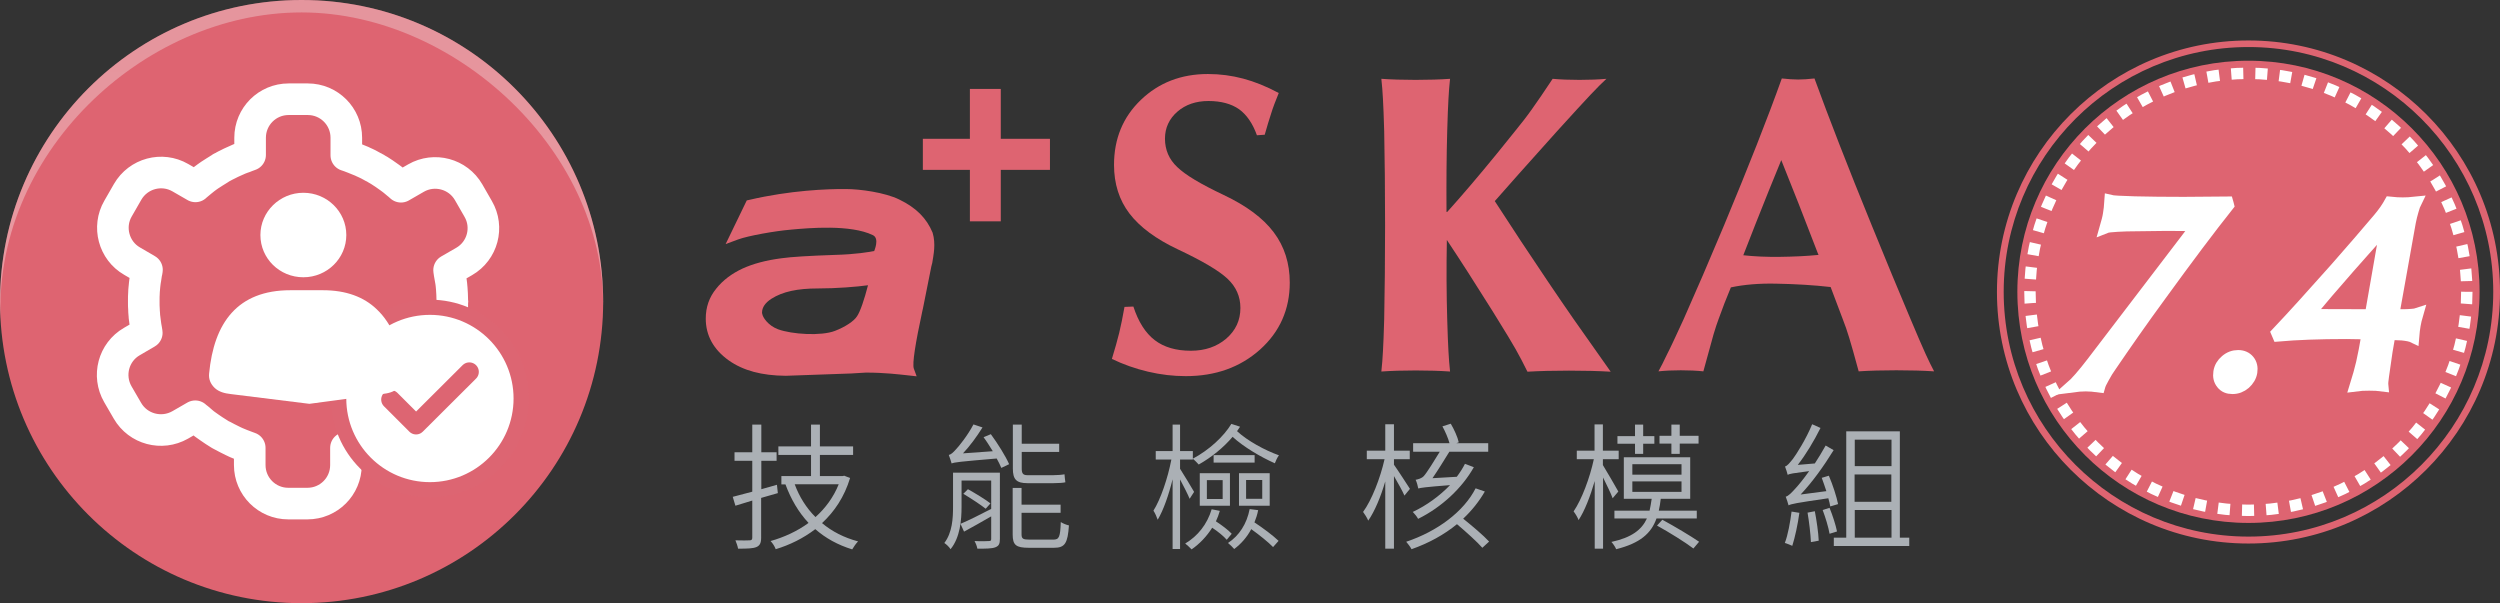 <?xml version="1.0" encoding="utf-8"?>
<!-- Generator: Adobe Illustrator 27.4.1, SVG Export Plug-In . SVG Version: 6.00 Build 0)  -->
<svg version="1.1" id="圖層_1" xmlns="http://www.w3.org/2000/svg" xmlns:xlink="http://www.w3.org/1999/xlink" x="0px" y="0px"
	 viewBox="0 0 140.84 33.97" style="enable-background:new 0 0 140.84 33.97;" xml:space="preserve">
<rect x="0" y="0" width="140.84" height="33.97" fill="#333333" stroke="none"/>
<style type="text/css">
	.st0{fill:#DE6471;}
	.st1{fill:#ABB0B5;}
	.st2{fill:none;stroke:#9E9E9F;stroke-width:1.542;}
	.st3{opacity:0.34;fill:url(#SVGID_1_);}
	.st4{fill:none;stroke:#FFFFFF;stroke-width:1.78;stroke-linecap:round;stroke-linejoin:round;stroke-miterlimit:10;}
	.st5{fill:#FFFFFF;stroke:#DD6572;stroke-width:0.856;stroke-miterlimit:10;}
	.st6{fill:none;stroke:#DD6572;stroke-width:1.07;stroke-linecap:round;stroke-linejoin:round;stroke-miterlimit:10;}
	.st7{fill-rule:evenodd;clip-rule:evenodd;fill:#FFFFFF;}
	.st8{fill:none;stroke:#FFFFFF;stroke-width:0.642;stroke-dasharray:0.679,0.679;}
	.st9{fill:#FFFFFF;stroke:#FFFFFF;stroke-width:0.679;}
</style>
<g>
	<g>
		<g>
			<g>
				<path class="st0" d="M52.54,13.11c-0.34-0.82-0.93-1.41-1.88-1.87c-0.81-0.4-2.23-0.59-3-0.59c-1.04-0.01-3.14,0.07-5.45,0.61
					l-0.14,0.03l-1.19,2.46l0.7-0.26c0.57-0.21,2.1-0.48,2.95-0.55c0.01,0,0.1-0.01,0.1-0.01c0.9-0.08,3.29-0.3,4.55,0.32
					c0.08,0.04,0.13,0.1,0.16,0.18c0.02,0.05,0.03,0.11,0.03,0.18c0,0.2-0.07,0.4-0.12,0.53c-0.3,0.06-1.04,0.19-2.21,0.22
					c-1.45,0.05-2.47,0.11-3.02,0.19c-0.86,0.11-1.6,0.31-2.19,0.58c-0.6,0.28-1.11,0.66-1.48,1.13c-0.4,0.49-0.59,1.05-0.59,1.69
					c0,0.95,0.44,1.74,1.29,2.35c0.82,0.58,1.87,0.86,3.22,0.87l3.68-0.13l0.83-0.05c1.09,0,1.92,0.11,2.23,0.14l0.63,0.07
					l-0.16-0.44c-0.09-0.28,0.08-1.38,0.49-3.28l0.02-0.08c0,0,0.48-2.4,0.48-2.4c0,0,0.05-0.19,0.05-0.19
					C52.59,14.35,52.73,13.75,52.54,13.11z M46.08,16.25c1.04,0,2.17-0.09,2.82-0.18c-0.21,0.81-0.44,1.49-0.62,1.75
					c-0.17,0.27-0.65,0.59-1.24,0.82c-0.77,0.3-2.42,0.2-3.21-0.09c-0.56-0.21-0.87-0.68-0.89-0.88c-0.01-0.02-0.01-0.04-0.01-0.06
					c0-0.3,0.19-0.56,0.53-0.78C44.09,16.43,44.92,16.25,46.08,16.25z"/>
				<path class="st0" d="M51.99,9.56V7.82h2.65V5.01h1.74v2.81h2.77v1.75h-2.77v2.9h-1.74v-2.9H51.99z"/>
			</g>
			<g>
				<path class="st0" d="M70.81,7.62c-0.24-0.67-0.58-1.16-1.01-1.47c-0.43-0.3-1.01-0.46-1.72-0.46c-0.7,0-1.29,0.2-1.75,0.6
					c-0.46,0.4-0.7,0.91-0.7,1.52c0,0.63,0.23,1.17,0.69,1.6c0.45,0.44,1.32,0.96,2.61,1.57s2.23,1.31,2.83,2.11s0.9,1.74,0.9,2.83
					c0,1.51-0.56,2.77-1.67,3.77c-1.12,1-2.51,1.5-4.19,1.5c-0.69,0-1.4-0.08-2.12-0.25c-0.72-0.17-1.4-0.41-2.04-0.72
					c0.17-0.56,0.31-1.05,0.41-1.46c0.1-0.41,0.2-0.91,0.3-1.47l0.5-0.02c0.28,0.86,0.68,1.49,1.2,1.89c0.52,0.4,1.2,0.6,2.04,0.6
					c0.8,0,1.46-0.23,1.99-0.68c0.53-0.46,0.8-1.03,0.8-1.73c0-0.64-0.24-1.19-0.73-1.65c-0.48-0.45-1.41-1-2.79-1.65
					c-1.23-0.58-2.14-1.25-2.73-2.02c-0.58-0.76-0.87-1.68-0.87-2.74c0-1.47,0.5-2.69,1.51-3.66c1.01-0.97,2.27-1.46,3.78-1.46
					c0.69,0,1.35,0.09,1.99,0.26c0.64,0.17,1.31,0.44,2,0.81c-0.18,0.44-0.33,0.83-0.43,1.16c-0.11,0.33-0.23,0.73-0.36,1.19
					L70.81,7.62z"/>
				<path class="st0" d="M81.53,17.98c0.02,0.81,0.05,1.41,0.07,1.81c0.02,0.39,0.05,0.77,0.09,1.14c-0.57-0.04-1.21-0.06-1.93-0.06
					c-0.73,0-1.37,0.02-1.94,0.06c0.04-0.37,0.07-0.75,0.09-1.14c0.02-0.39,0.05-1,0.07-1.81c0.03-1.58,0.05-3.35,0.05-5.29
					c0-1.97-0.02-3.74-0.05-5.3c-0.02-0.81-0.05-1.41-0.07-1.81c-0.02-0.39-0.05-0.77-0.09-1.14c0.57,0.04,1.21,0.06,1.93,0.06
					c0.73,0,1.37-0.02,1.94-0.06c-0.04,0.37-0.07,0.75-0.09,1.14c-0.02,0.39-0.05,1-0.07,1.81c-0.04,1.4-0.05,2.91-0.04,4.55h0.04
					c0.82-0.91,1.76-2.01,2.82-3.31l1-1.24c0.36-0.44,0.68-0.85,0.96-1.25c0.28-0.39,0.67-0.96,1.16-1.7
					c0.44,0.04,0.95,0.06,1.51,0.06c0.57,0,1.07-0.02,1.52-0.06c-0.22,0.2-0.51,0.49-0.88,0.88c-0.37,0.39-1,1.08-1.9,2.07
					l-2.13,2.38l-1.38,1.56l1.47,2.25c1.08,1.63,2.07,3.1,2.98,4.41c1.34,1.91,2.04,2.89,2.08,2.95c-0.69-0.04-1.47-0.06-2.35-0.06
					c-0.87,0-1.65,0.02-2.34,0.06c-0.22-0.45-0.44-0.87-0.66-1.26c-0.22-0.39-0.56-0.95-1.02-1.69l-0.29-0.47
					c-0.97-1.55-1.83-2.89-2.57-4C81.48,15.13,81.49,16.62,81.53,17.98z"/>
				<path class="st0" d="M94.85,17.98c0.69-1.55,1.45-3.31,2.27-5.27c1.37-3.29,2.46-6.05,3.26-8.29c0.36,0.04,0.67,0.06,0.92,0.06
					c0.26,0,0.57-0.02,0.92-0.06c0.81,2.22,1.88,4.98,3.22,8.26c0.8,1.97,1.53,3.73,2.19,5.29c0.39,0.92,0.67,1.58,0.85,1.97
					c0.18,0.39,0.34,0.72,0.48,0.98c-0.62-0.04-1.33-0.06-2.13-0.06c-0.79,0-1.5,0.02-2.12,0.06c-0.23-0.86-0.41-1.48-0.53-1.88
					c-0.12-0.39-0.24-0.75-0.37-1.07l-0.68-1.8c-0.96-0.11-1.99-0.17-3.08-0.19c-0.94-0.02-1.79,0.05-2.54,0.21
					c-0.25,0.6-0.48,1.19-0.69,1.78c-0.08,0.2-0.17,0.49-0.29,0.88c-0.11,0.39-0.3,1.08-0.57,2.07c-0.37-0.04-0.8-0.06-1.27-0.06
					c-0.47,0-0.89,0.02-1.26,0.06c0.14-0.25,0.3-0.57,0.49-0.97C94.12,19.57,94.42,18.91,94.85,17.98z M98.91,12.59l-0.7,1.79
					c0.64,0.07,1.33,0.1,2.06,0.09c0.76-0.01,1.49-0.04,2.18-0.11l-0.04-0.09c-0.73-1.91-1.42-3.66-2.06-5.25h0
					C99.9,10.11,99.42,11.3,98.91,12.59z"/>
			</g>
			<g>
				<path class="st1" d="M42.88,28.05v2.24c0,0.31-0.08,0.45-0.27,0.53c-0.19,0.08-0.5,0.09-1.03,0.09
					c-0.02-0.13-0.09-0.33-0.15-0.47c0.37,0.01,0.71,0.01,0.8,0c0.11,0,0.15-0.04,0.15-0.15v-2.09l-0.95,0.29l-0.15-0.5
					c0.31-0.08,0.69-0.18,1.1-0.29v-1.74h-1v-0.48h1v-1.56h0.51v1.56h0.86v0.48h-0.86v1.6l0.88-0.25l0.05,0.47L42.88,28.05z
					 M47.89,26.93c-0.32,1.06-0.88,1.89-1.58,2.54c0.56,0.47,1.24,0.82,2.03,1.03c-0.11,0.11-0.25,0.31-0.33,0.45
					c-0.81-0.25-1.5-0.63-2.08-1.14c-0.68,0.52-1.44,0.89-2.23,1.13c-0.05-0.15-0.18-0.35-0.29-0.46c0.75-0.21,1.5-0.55,2.14-1.02
					c-0.56-0.6-0.99-1.33-1.3-2.17h-0.23v-0.47h1.67v-1.19h-1.84v-0.48h1.84v-1.23h0.5v1.23h1.87v0.48h-1.87v1.19h1.28l0.09-0.02
					L47.89,26.93z M44.77,27.28c0.26,0.71,0.66,1.34,1.17,1.85c0.55-0.49,1.02-1.12,1.31-1.85H44.77z"/>
				<path class="st1" d="M56.33,30.35c0,0.28-0.05,0.4-0.25,0.48c-0.2,0.08-0.53,0.08-1.02,0.08c-0.02-0.13-0.09-0.31-0.16-0.43
					c0.38,0.02,0.71,0.01,0.81,0c0.11,0,0.13-0.03,0.13-0.13v-1.26c-0.54,0.31-1.08,0.62-1.53,0.86l-0.2-0.44
					c0.44-0.18,1.09-0.51,1.73-0.84v-1.6h-1.67v1.48c0,0.75-0.08,1.73-0.62,2.39c-0.06-0.11-0.25-0.29-0.35-0.35
					c0.45-0.59,0.49-1.39,0.49-2.04v-1.92h2.64V30.35z M55.82,24.46c0.39,0.53,0.84,1.25,1.03,1.69l-0.44,0.21
					c-0.06-0.15-0.15-0.33-0.26-0.53c-2.11,0.18-2.37,0.21-2.54,0.28c-0.03-0.11-0.11-0.36-0.16-0.48c0.12-0.02,0.25-0.14,0.4-0.31
					c0.15-0.15,0.67-0.79,0.99-1.41l0.51,0.17c-0.33,0.53-0.72,1.06-1.1,1.46l1.68-0.12c-0.17-0.27-0.34-0.55-0.52-0.79L55.82,24.46
					z M54.53,27.56c0.43,0.24,0.99,0.58,1.27,0.8l-0.27,0.3c-0.29-0.23-0.84-0.59-1.26-0.84L54.53,27.56z M57.88,27.22
					c-0.63,0-0.82-0.22-0.82-0.83v-2.47h0.5V25h2.11v0.46h-2.11v0.93c0,0.28,0.07,0.38,0.32,0.38h1.46c0.19,0,0.49-0.02,0.63-0.05
					c0.01,0.14,0.03,0.33,0.05,0.45c-0.12,0.03-0.39,0.05-0.66,0.05H57.88z M59.34,30.4c0.33,0,0.39-0.15,0.42-0.99
					c0.12,0.08,0.32,0.16,0.46,0.19c-0.07,1-0.22,1.26-0.84,1.26h-1.42c-0.72,0-0.91-0.15-0.91-0.75v-2.62h0.5v0.94h2.2v0.46h-2.2
					v1.21c0,0.25,0.08,0.3,0.45,0.3H59.34z"/>
				<path class="st1" d="M67.02,28.1c-0.1-0.24-0.34-0.72-0.54-1.09v3.92h-0.42v-3.93c-0.22,0.89-0.52,1.75-0.84,2.28
					c-0.05-0.15-0.15-0.38-0.24-0.51c0.4-0.63,0.81-1.83,1.01-2.88h-0.88v-0.48h0.95v-1.49h0.42v1.49h0.72v0.43
					c0.92-0.49,1.74-1.25,2.17-1.96l0.49,0.16c-0.05,0.08-0.11,0.17-0.17,0.25c0.58,0.54,1.57,1.08,2.36,1.36
					c-0.09,0.12-0.19,0.33-0.23,0.45c-0.79-0.35-1.76-0.92-2.38-1.49c-0.51,0.6-1.18,1.15-1.91,1.56c-0.08-0.09-0.22-0.24-0.33-0.32
					v0.04h-0.72v0.52c0.19,0.29,0.67,1.09,0.79,1.3L67.02,28.1z M68.72,28.78c-0.06,0.21-0.13,0.4-0.22,0.59
					c0.32,0.21,0.7,0.49,0.89,0.7l-0.28,0.34c-0.17-0.2-0.5-0.47-0.82-0.68c-0.31,0.49-0.71,0.91-1.16,1.22
					c-0.08-0.08-0.25-0.25-0.36-0.33c0.71-0.42,1.24-1.09,1.49-1.93L68.72,28.78z M67.59,26.66h1.7v1.83h-1.7V26.66z M67.99,28.11
					h0.89v-1.06h-0.89V28.11z M70.68,26.06h-2.31v-0.42h2.31V26.06z M70.88,28.74c-0.05,0.25-0.12,0.47-0.21,0.69
					c0.49,0.32,1.06,0.75,1.36,1.04l-0.31,0.35c-0.27-0.28-0.77-0.68-1.23-1.01c-0.24,0.45-0.56,0.82-0.96,1.12
					c-0.06-0.08-0.25-0.26-0.35-0.34c0.63-0.41,1.06-1.08,1.22-1.91L70.88,28.74z M71.53,28.49H69.8v-1.83h1.73V28.49z M71.1,27.04
					H70.2v1.06h0.91V27.04z"/>
				<path class="st1" d="M79.12,27.92c-0.1-0.24-0.37-0.72-0.59-1.1v4.09h-0.49v-3.79c-0.25,0.86-0.6,1.7-0.96,2.21
					c-0.06-0.15-0.19-0.36-0.29-0.49c0.48-0.65,0.97-1.9,1.21-2.97H77v-0.48h1.04v-1.49h0.49v1.49h0.89v0.48h-0.89v0.31
					c0.21,0.29,0.77,1.16,0.9,1.36L79.12,27.92z M83.65,27.69c-0.32,0.55-0.72,1.06-1.22,1.53c0.52,0.42,1.14,0.94,1.46,1.29
					l-0.38,0.35c-0.31-0.35-0.91-0.89-1.43-1.33c-0.72,0.59-1.59,1.07-2.56,1.41c-0.06-0.12-0.21-0.32-0.3-0.42
					c1.77-0.59,3.25-1.71,3.91-3.01L83.65,27.69z M83.03,26.32c-0.65,1.16-1.8,2.25-3.14,2.91c-0.06-0.12-0.2-0.29-0.3-0.39
					c0.79-0.37,1.52-0.91,2.1-1.51c-1.42,0.11-1.65,0.15-1.79,0.19c-0.02-0.12-0.09-0.38-0.15-0.49c0.15-0.03,0.35-0.08,0.47-0.22
					c0.15-0.16,0.62-0.91,0.89-1.36h-1.5v-0.48h2.05c-0.08-0.29-0.24-0.66-0.4-0.95l0.47-0.15c0.19,0.32,0.39,0.76,0.45,1.05
					l-0.14,0.05h1.8v0.48h-2.19c-0.27,0.44-0.66,1.07-0.95,1.49l1.37-0.08c0.18-0.24,0.34-0.49,0.46-0.73L83.03,26.32z"/>
				<path class="st1" d="M90.85,28.07c-0.09-0.26-0.34-0.76-0.54-1.17v4.01h-0.47V27.1c-0.25,0.86-0.57,1.69-0.91,2.2
					c-0.05-0.15-0.18-0.36-0.28-0.49c0.45-0.65,0.92-1.9,1.14-2.94h-0.96v-0.48h1v-1.48h0.47v1.48h0.89v0.48h-0.89v0.33
					c0.19,0.3,0.74,1.26,0.87,1.49L90.85,28.07z M93.32,29.21c-0.3,0.84-0.92,1.39-2.27,1.73c-0.05-0.12-0.18-0.32-0.27-0.41
					c1.15-0.25,1.71-0.69,2-1.32h-1.83v-0.44h1.98c0.05-0.2,0.08-0.43,0.12-0.67h-1.57v-2.34h3.74v2.34h-1.66
					c-0.03,0.24-0.06,0.46-0.11,0.67h2.14v0.44H93.32z M92.11,25h-0.99v-0.43h0.99v-0.65h0.46v0.65h0.63V25h-0.63v0.57h-0.46V25z
					 M91.96,26.74h2.77v-0.59h-2.77V26.74z M91.96,27.71h2.77v-0.59h-2.77V27.71z M93.65,29.28c0.68,0.37,1.59,0.91,2.07,1.24
					L95.4,30.9c-0.46-0.35-1.36-0.91-2.05-1.29L93.65,29.28z M94.16,24.99h-0.67v-0.44h0.67v-0.63h0.47v0.63h1.06v0.44h-1.06v0.58
					h-0.47V24.99z"/>
				<path class="st1" d="M101.37,28.89c-0.09,0.66-0.25,1.39-0.4,1.86c-0.1-0.05-0.31-0.13-0.42-0.16c0.18-0.47,0.3-1.16,0.38-1.77
					L101.37,28.89z M103.11,28.53c-0.02-0.13-0.06-0.29-0.11-0.46c-1.86,0.27-2.09,0.32-2.24,0.4c-0.03-0.1-0.1-0.35-0.16-0.49
					c0.15-0.03,0.34-0.23,0.59-0.51c0.13-0.14,0.42-0.49,0.73-0.93c-0.92,0.12-1.1,0.15-1.21,0.21c-0.02-0.11-0.1-0.34-0.15-0.47
					c0.13-0.03,0.26-0.2,0.44-0.42c0.17-0.22,0.75-1.12,1.09-1.96l0.47,0.21c-0.37,0.74-0.82,1.49-1.28,2.08l0.96-0.08
					c0.21-0.32,0.42-0.67,0.61-1.01l0.45,0.26c-0.56,0.91-1.2,1.8-1.86,2.5l1.45-0.19c-0.08-0.26-0.18-0.52-0.26-0.75l0.4-0.12
					c0.22,0.51,0.44,1.19,0.52,1.6L103.11,28.53z M102.24,28.8c0.1,0.52,0.2,1.2,0.22,1.66l-0.44,0.08
					c-0.02-0.45-0.1-1.14-0.19-1.66L102.24,28.8z M103.07,28.61c0.17,0.42,0.35,0.97,0.42,1.33l-0.42,0.13
					c-0.06-0.36-0.23-0.92-0.39-1.34L103.07,28.61z M107.56,30.29v0.47h-4.25v-0.47h0.7V24.3h3.02v5.99H107.56z M104.49,24.77v1.49
					h2.07v-1.49H104.49z M106.55,26.73h-2.07v1.54h2.07V26.73z M104.49,30.29h2.07v-1.56h-2.07V30.29z"/>
			</g>
			<g>
				<path class="st2" d="M9.12,20.46"/>
				<circle class="st0" cx="16.99" cy="16.99" r="16.99"/>
				<linearGradient id="SVGID_1_" gradientUnits="userSpaceOnUse" x1="16.986" y1="15.511" x2="16.986" y2="0.91">
					<stop  offset="0" style="stop-color:#FFFFFF"/>
					<stop  offset="1" style="stop-color:#F4F3F3"/>
				</linearGradient>
				<path class="st3" d="M16.99,0.7c8.97,0,17.69,8.41,16.94,17.52c0.03-0.41,0.05-0.82,0.05-1.23C33.97,7.6,26.37,0,16.99,0
					S0,7.6,0,16.99c0,0.42,0.02,0.83,0.05,1.23C-0.51,8.79,8.02,0.7,16.99,0.7z"/>
				<g>
					<path class="st4" d="M26.15,19.25l-0.85-0.49c0.01-0.07,0.02-0.13,0.03-0.2c0.02-0.1,0.03-0.19,0.05-0.29
						c0.02-0.1,0.03-0.2,0.05-0.31c0.01-0.07,0.01-0.14,0.02-0.22c0.01-0.11,0.02-0.22,0.02-0.32c0.01-0.11,0.01-0.22,0.01-0.33
						c0-0.04,0.01-0.07,0.01-0.1c0-0.03-0.01-0.07-0.01-0.09c0-0.11-0.01-0.23-0.01-0.34c-0.01-0.1-0.01-0.21-0.02-0.31
						c-0.01-0.07-0.01-0.14-0.02-0.22c-0.01-0.11-0.03-0.22-0.05-0.32c-0.02-0.09-0.03-0.19-0.05-0.28
						c-0.01-0.07-0.02-0.14-0.03-0.21l0.85-0.49c1.04-0.6,1.39-1.93,0.79-2.96l-0.54-0.94c-0.6-1.04-1.93-1.39-2.96-0.8l-0.85,0.49
						c-0.05-0.04-0.1-0.08-0.15-0.13c-0.08-0.07-0.16-0.13-0.24-0.2c-0.08-0.07-0.17-0.13-0.25-0.19c-0.06-0.04-0.11-0.08-0.17-0.12
						c-0.09-0.07-0.19-0.13-0.28-0.19c-0.09-0.06-0.18-0.12-0.28-0.17c-0.03-0.02-0.05-0.04-0.08-0.05
						c-0.02-0.02-0.05-0.03-0.08-0.04c-0.1-0.06-0.21-0.12-0.31-0.17c-0.09-0.04-0.18-0.09-0.28-0.13
						c-0.06-0.03-0.12-0.06-0.18-0.08c-0.11-0.05-0.22-0.09-0.32-0.13c-0.09-0.04-0.17-0.07-0.26-0.1c-0.07-0.02-0.13-0.05-0.2-0.07
						V7.76c0-1.2-0.97-2.17-2.17-2.17h-1.08c-1.2,0-2.17,0.97-2.17,2.17v0.97c-0.06,0.02-0.13,0.05-0.19,0.07
						c-0.09,0.04-0.18,0.07-0.27,0.1c-0.11,0.04-0.21,0.08-0.31,0.13c-0.06,0.03-0.12,0.05-0.18,0.08c-0.1,0.04-0.19,0.09-0.29,0.14
						c-0.1,0.05-0.21,0.1-0.31,0.16c-0.02,0.01-0.05,0.03-0.08,0.04c-0.03,0.01-0.05,0.03-0.07,0.05c-0.1,0.06-0.19,0.12-0.29,0.18
						c-0.1,0.06-0.19,0.12-0.28,0.18c-0.05,0.04-0.11,0.07-0.17,0.12c-0.09,0.06-0.17,0.13-0.26,0.2c-0.08,0.06-0.16,0.13-0.23,0.19
						c-0.05,0.04-0.1,0.08-0.15,0.13l-0.85-0.49c-1.04-0.6-2.37-0.24-2.97,0.8l-0.54,0.94c-0.6,1.03-0.24,2.37,0.79,2.96l0.84,0.49
						c-0.01,0.07-0.02,0.14-0.04,0.21c-0.01,0.09-0.03,0.18-0.04,0.27c-0.02,0.11-0.04,0.23-0.05,0.34
						c-0.01,0.07-0.01,0.14-0.02,0.21c-0.01,0.1-0.02,0.2-0.02,0.3c-0.01,0.12-0.01,0.24-0.01,0.36c0,0.03,0,0.06,0,0.09
						c0,0.03,0,0.07,0,0.1c0,0.1,0,0.21,0.01,0.31c0,0.11,0.01,0.23,0.02,0.34c0,0.07,0.01,0.14,0.02,0.21
						c0.01,0.1,0.03,0.2,0.04,0.31c0.01,0.1,0.03,0.2,0.05,0.31c0.01,0.06,0.02,0.13,0.03,0.19l-0.84,0.49
						c-1.04,0.6-1.39,1.93-0.79,2.97l0.54,0.93c0.6,1.04,1.93,1.39,2.97,0.8l0.85-0.49c0.05,0.05,0.11,0.09,0.16,0.13
						c0.07,0.06,0.14,0.12,0.21,0.18c0.09,0.08,0.18,0.15,0.27,0.21c0.06,0.04,0.12,0.08,0.17,0.12c0.08,0.06,0.17,0.12,0.25,0.17
						c0.1,0.06,0.2,0.13,0.3,0.19c0.03,0.02,0.05,0.03,0.08,0.05c0.03,0.02,0.06,0.03,0.09,0.04c0.1,0.06,0.19,0.1,0.28,0.15
						c0.1,0.05,0.2,0.1,0.3,0.15c0.07,0.03,0.13,0.06,0.19,0.09c0.1,0.04,0.19,0.08,0.29,0.12c0.1,0.04,0.19,0.07,0.29,0.11
						c0.06,0.02,0.13,0.05,0.19,0.07v0.97c0,1.2,0.97,2.17,2.17,2.17h1.08c1.2,0,2.17-0.97,2.17-2.17v-0.97
						c0.07-0.02,0.13-0.05,0.2-0.08c0.09-0.03,0.18-0.07,0.27-0.1c0.1-0.04,0.2-0.08,0.3-0.12c0.06-0.03,0.13-0.06,0.2-0.09
						c0.1-0.04,0.19-0.09,0.29-0.14c0.1-0.05,0.2-0.1,0.29-0.16c0.03-0.02,0.06-0.03,0.09-0.04c0.03-0.02,0.06-0.03,0.08-0.05
						c0.09-0.06,0.19-0.12,0.28-0.18c0.09-0.05,0.18-0.12,0.26-0.17c0.06-0.04,0.12-0.08,0.18-0.13c0.08-0.06,0.17-0.13,0.25-0.2
						c0.08-0.06,0.15-0.12,0.22-0.18c0.05-0.04,0.11-0.08,0.16-0.13l0.85,0.49c1.04,0.6,2.37,0.24,2.96-0.8l0.54-0.94
						C27.54,21.17,27.19,19.85,26.15,19.25z"/>
					<g>
						<circle class="st5" cx="24.22" cy="22.45" r="5.14"/>
						<polyline class="st6" points="26.44,20.95 23.44,23.94 22.01,22.51 						"/>
					</g>
					<g>
						<path class="st7" d="M17.09,10.86c1.34,0,2.42,1.07,2.42,2.38c0,1.31-1.08,2.38-2.42,2.38c-1.34,0-2.42-1.06-2.42-2.38
							C14.67,11.93,15.76,10.86,17.09,10.86L17.09,10.86z"/>
						<path class="st7" d="M16.36,16.35h1.83c1.31,0,2.31,0.38,3.03,1.07c0.88,0.83,1.37,2.09,1.52,3.63
							c0.03,0.31-0.08,0.58-0.32,0.81c-0.24,0.23-0.55,0.3-0.9,0.34l-4.09,0.55l-4.43-0.55c-0.35-0.04-0.66-0.12-0.9-0.34
							c-0.24-0.23-0.35-0.5-0.32-0.81C12.05,18.18,13.38,16.35,16.36,16.35L16.36,16.35z"/>
					</g>
				</g>
			</g>
		</g>
		<path class="st0" d="M126.67,30.62c-7.81,0-14.17-6.36-14.17-14.17c0-7.82,6.36-14.17,14.17-14.17c7.82,0,14.17,6.36,14.17,14.17
			C140.84,24.26,134.48,30.62,126.67,30.62z M126.67,2.65c-7.61,0-13.79,6.19-13.79,13.79c0,7.61,6.19,13.79,13.79,13.79
			c7.61,0,13.79-6.19,13.79-13.79C140.46,8.84,134.27,2.65,126.67,2.65z"/>
		<path class="st0" d="M139.69,16.44c0,7.19-5.83,13.02-13.02,13.02c-7.19,0-13.02-5.83-13.02-13.02c0-7.19,5.83-13.02,13.02-13.02
			C133.86,3.42,139.69,9.25,139.69,16.44z"/>
		<g>
			<path class="st8" d="M138.97,16.44c0,6.8-5.51,12.31-12.31,12.31c-6.79,0-12.3-5.51-12.3-12.31c0-6.8,5.51-12.31,12.3-12.31
				C133.46,4.14,138.97,9.65,138.97,16.44z"/>
		</g>
		<g>
			<path class="st9" d="M116.72,21.77c0.08-0.07,0.24-0.23,0.46-0.48c0.22-0.25,0.45-0.54,0.69-0.85l5.91-7.74
				c-0.54-0.03-1.15-0.03-1.82-0.03l-1.6,0.02c-0.38,0-0.74,0.01-1.07,0.03c-0.33,0.02-0.56,0.04-0.66,0.08
				c0.08-0.28,0.15-0.53,0.18-0.74c0.04-0.21,0.06-0.45,0.08-0.74c0.12,0.03,0.58,0.06,1.38,0.08c0.8,0.02,1.71,0.03,2.75,0.03
				l2.46-0.02l0.02,0.07l0.02,0.08c-1.05,1.32-2.31,3-3.79,5.04c-1.1,1.5-2.03,2.84-2.82,4c-0.15,0.21-0.29,0.43-0.41,0.66
				c-0.13,0.23-0.21,0.4-0.24,0.51c-0.29-0.04-0.55-0.06-0.76-0.06C117.28,21.71,117.02,21.73,116.72,21.77z"/>
			<path class="st9" d="M126.09,20.06c0.25,0,0.45,0.09,0.59,0.26c0.14,0.17,0.19,0.39,0.15,0.64s-0.17,0.46-0.37,0.64
				c-0.2,0.17-0.43,0.26-0.69,0.26s-0.45-0.08-0.59-0.26c-0.14-0.17-0.19-0.38-0.15-0.64s0.17-0.47,0.37-0.64
				C125.61,20.14,125.84,20.06,126.09,20.06z"/>
			<path class="st9" d="M132.18,18.76c-1.52,0-2.8,0.05-3.83,0.14l-0.03-0.07l-0.03-0.07c0.9-0.95,1.99-2.16,3.29-3.62
				c0.92-1.05,1.73-1.98,2.42-2.8c0.13-0.15,0.25-0.31,0.38-0.49c0.12-0.18,0.21-0.32,0.27-0.43c0.27,0.03,0.51,0.04,0.71,0.04
				s0.43-0.01,0.71-0.04c-0.04,0.08-0.09,0.23-0.15,0.44c-0.06,0.21-0.12,0.43-0.16,0.65c-0.21,1.15-0.45,2.49-0.72,4.03l-0.22,1.22
				h0.58c0.16,0,0.31-0.01,0.46-0.02c0.15-0.01,0.26-0.03,0.32-0.05c-0.07,0.24-0.12,0.45-0.15,0.63c-0.03,0.18-0.06,0.4-0.08,0.65
				c-0.06-0.03-0.15-0.05-0.27-0.08c-0.12-0.02-0.24-0.04-0.36-0.05l-0.7-0.03l-0.17,0.98c-0.1,0.67-0.16,1.13-0.2,1.39
				s-0.05,0.43-0.04,0.53c-0.22-0.03-0.47-0.04-0.74-0.04c-0.28,0-0.53,0.01-0.75,0.04c0.14-0.45,0.26-0.87,0.35-1.26
				c0.09-0.4,0.2-0.95,0.32-1.67L132.18,18.76z M133.56,17.76L133.56,17.76l0.89-5.09l-2.11,2.38c-0.87,0.99-1.64,1.89-2.31,2.7
				L133.56,17.76z"/>
		</g>
	</g>
</g>
</svg>

